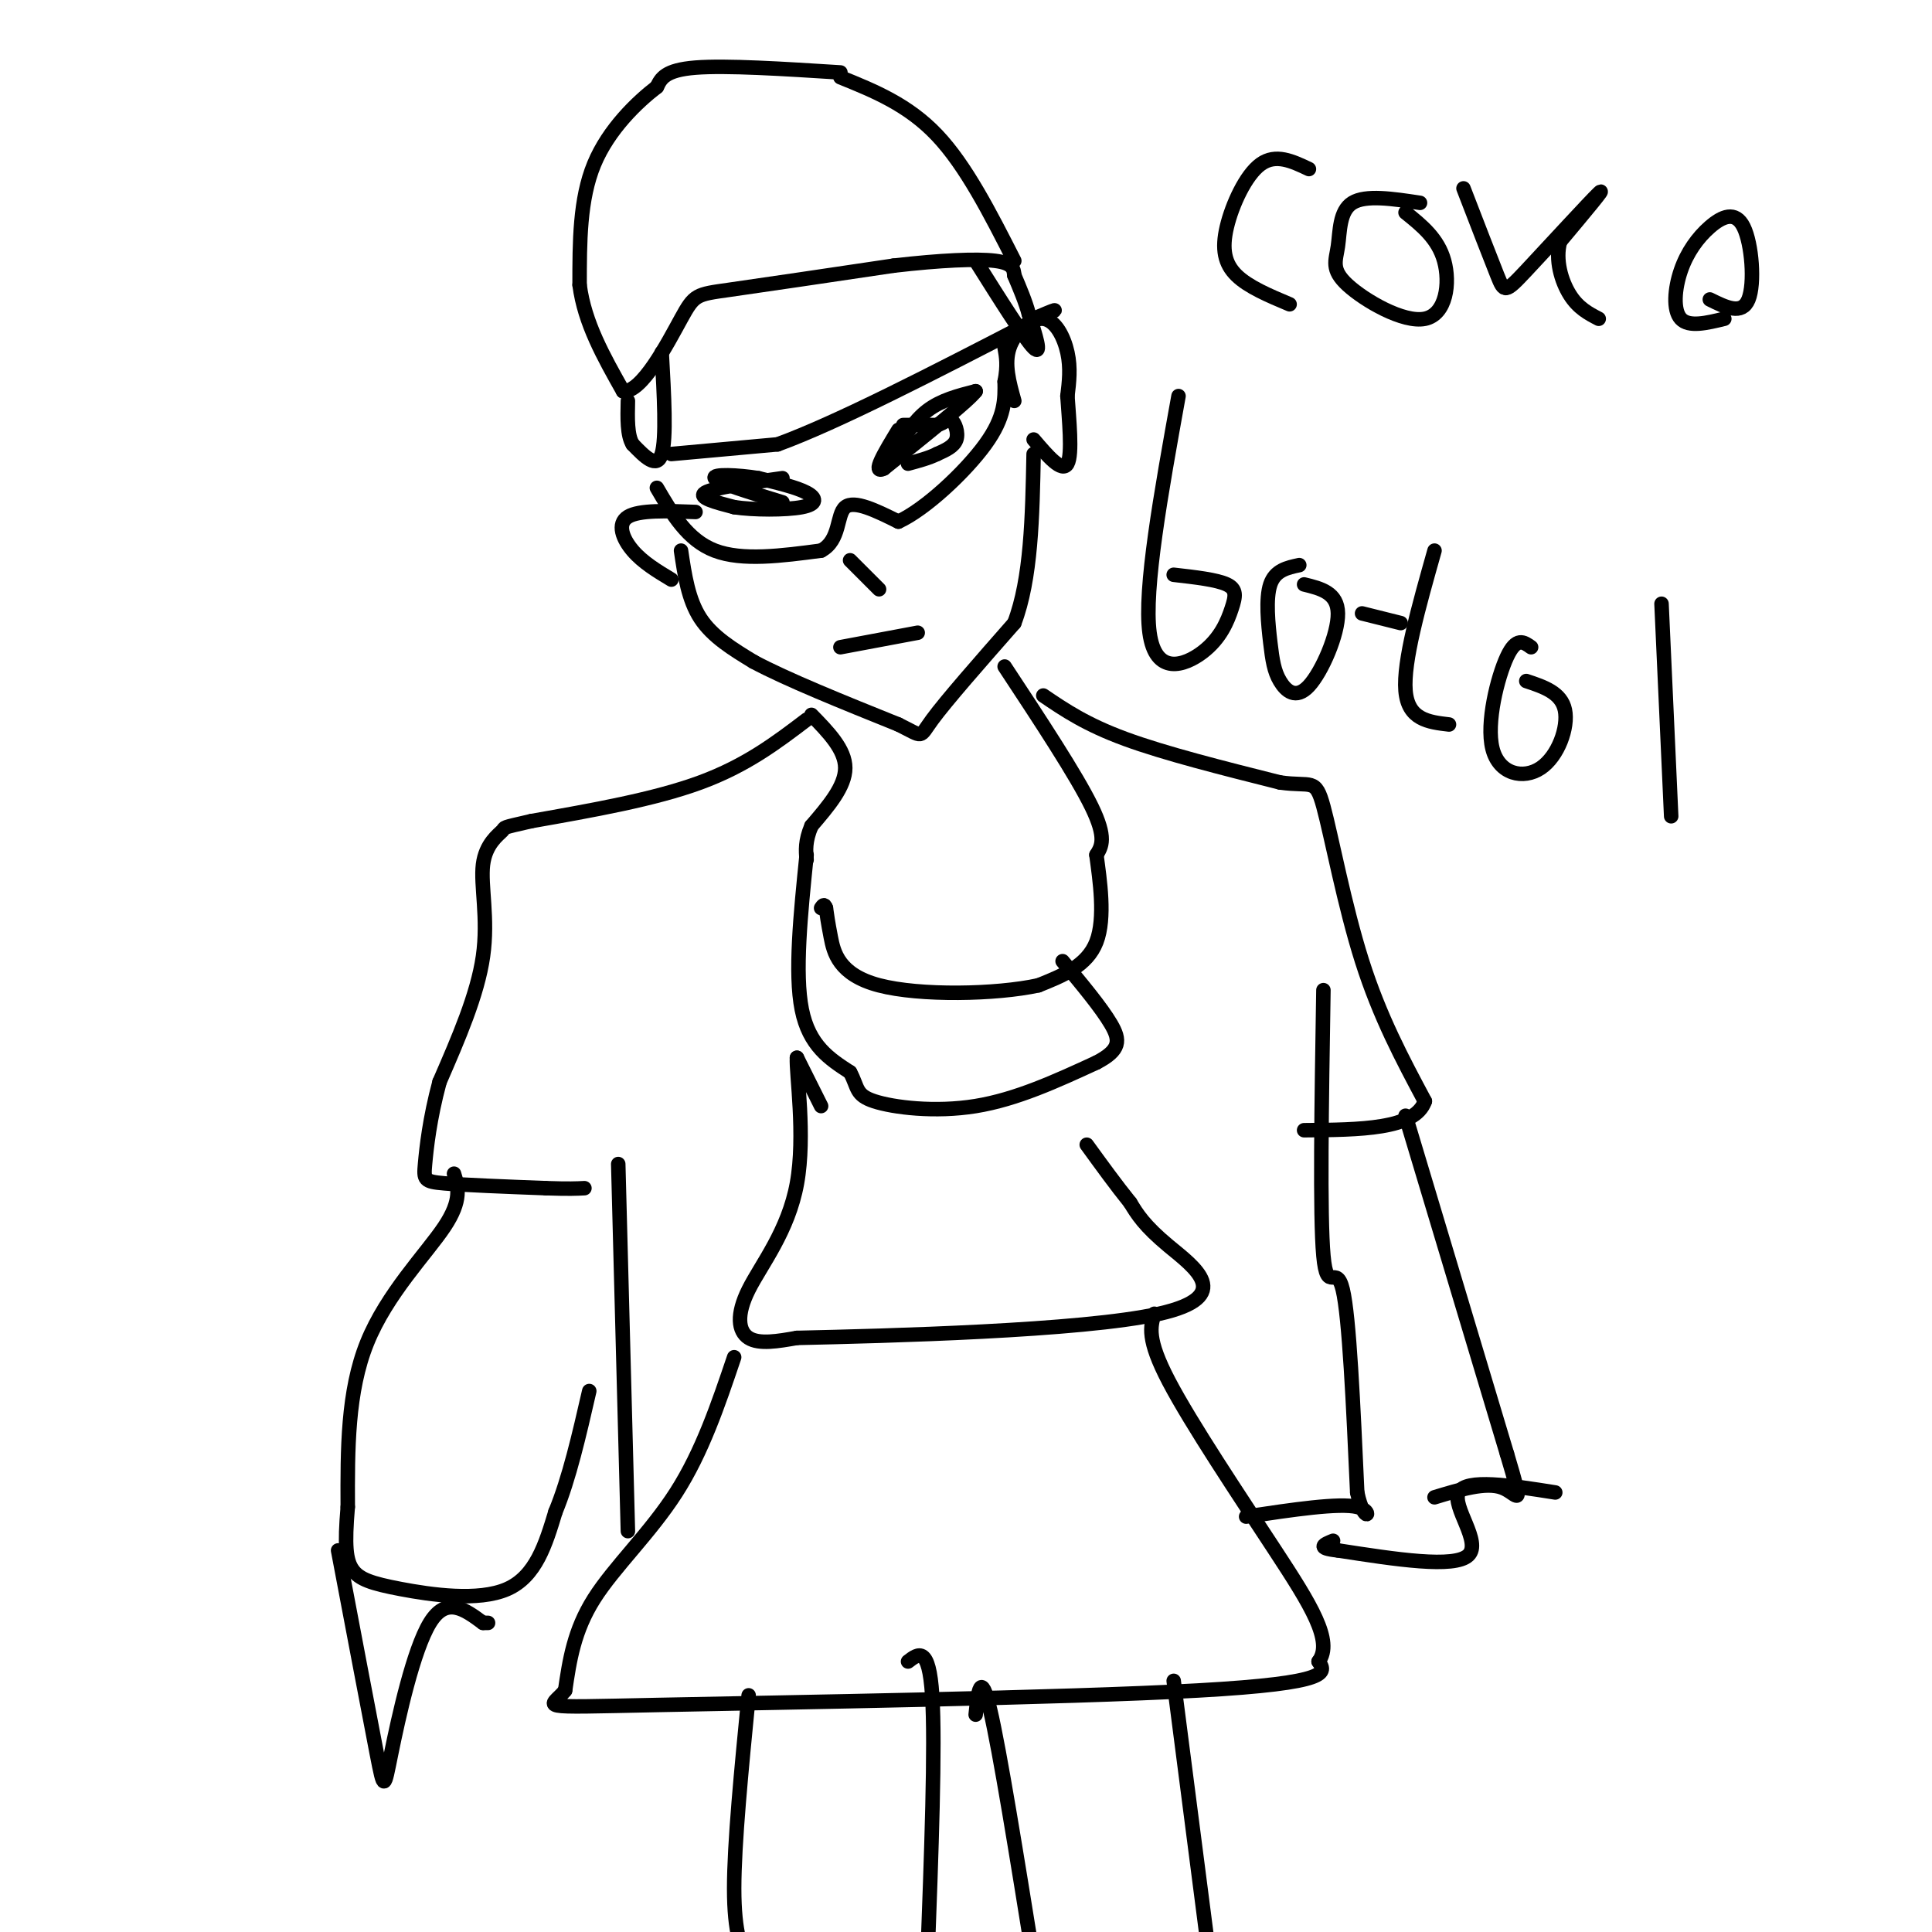 <svg viewBox='0 0 400 400' version='1.1' xmlns='http://www.w3.org/2000/svg' xmlns:xlink='http://www.w3.org/1999/xlink'><g fill='none' stroke='rgb(0,0,0)' stroke-width='3' stroke-linecap='round' stroke-linejoin='round'><path d='M210,54c-5.000,-9.833 -10.000,-19.667 -16,-26c-6.000,-6.333 -13.000,-9.167 -20,-12'/><path d='M174,15c-11.833,-0.750 -23.667,-1.500 -30,-1c-6.333,0.500 -7.167,2.250 -8,4'/><path d='M136,18c-4.000,3.067 -10.000,8.733 -13,16c-3.000,7.267 -3.000,16.133 -3,25'/><path d='M120,59c1.000,7.833 5.000,14.917 9,22'/><path d='M129,81c3.917,0.310 9.208,-9.917 12,-15c2.792,-5.083 3.083,-5.024 10,-6c6.917,-0.976 20.458,-2.988 34,-5'/><path d='M185,55c9.778,-1.133 17.222,-1.467 21,-1c3.778,0.467 3.889,1.733 4,3'/><path d='M137,73c0.500,8.917 1.000,17.833 0,21c-1.000,3.167 -3.500,0.583 -6,-2'/><path d='M131,92c-1.167,-1.833 -1.083,-5.417 -1,-9'/><path d='M202,54c5.083,8.083 10.167,16.167 12,18c1.833,1.833 0.417,-2.583 -1,-7'/><path d='M213,65c-0.667,-2.500 -1.833,-5.250 -3,-8'/><path d='M139,94c0.000,0.000 22.000,-2.000 22,-2'/><path d='M161,92c12.333,-4.500 32.167,-14.750 52,-25'/><path d='M213,67c8.833,-4.333 4.917,-2.667 1,-1'/><path d='M136,101c3.167,5.417 6.333,10.833 12,13c5.667,2.167 13.833,1.083 22,0'/><path d='M170,114c4.044,-2.133 3.156,-7.467 5,-9c1.844,-1.533 6.422,0.733 11,3'/><path d='M186,108c5.533,-2.511 13.867,-10.289 18,-16c4.133,-5.711 4.067,-9.356 4,-13'/><path d='M208,79c0.667,-3.333 0.333,-5.167 0,-7'/><path d='M187,88c0.000,0.000 7.000,0.000 7,0'/><path d='M194,88c1.655,-0.429 2.292,-1.500 3,-1c0.708,0.500 1.488,2.571 1,4c-0.488,1.429 -2.244,2.214 -4,3'/><path d='M194,94c-1.667,0.833 -3.833,1.417 -6,2'/><path d='M185,94c2.083,-3.417 4.167,-6.833 7,-9c2.833,-2.167 6.417,-3.083 10,-4'/><path d='M202,81c-1.500,2.000 -10.250,9.000 -19,16'/><path d='M183,97c-2.667,1.333 0.167,-3.333 3,-8'/><path d='M162,99c-7.167,1.000 -14.333,2.000 -16,3c-1.667,1.000 2.167,2.000 6,3'/><path d='M152,105c3.917,0.607 10.708,0.625 14,0c3.292,-0.625 3.083,-1.893 1,-3c-2.083,-1.107 -6.042,-2.054 -10,-3'/><path d='M157,99c-4.178,-0.689 -9.622,-0.911 -9,0c0.622,0.911 7.311,2.956 14,5'/><path d='M141,114c0.750,5.083 1.500,10.167 4,14c2.500,3.833 6.750,6.417 11,9'/><path d='M156,137c6.833,3.667 18.417,8.333 30,13'/><path d='M186,150c5.467,2.689 4.133,2.911 7,-1c2.867,-3.911 9.933,-11.956 17,-20'/><path d='M210,129c3.500,-9.167 3.750,-22.083 4,-35'/><path d='M210,83c-1.065,-3.815 -2.131,-7.631 -1,-11c1.131,-3.369 4.458,-6.292 7,-6c2.542,0.292 4.298,3.798 5,7c0.702,3.202 0.351,6.101 0,9'/><path d='M221,82c0.311,4.733 1.089,12.067 0,14c-1.089,1.933 -4.044,-1.533 -7,-5'/><path d='M144,106c-5.844,-0.222 -11.689,-0.444 -14,1c-2.311,1.444 -1.089,4.556 1,7c2.089,2.444 5.044,4.222 8,6'/><path d='M176,116c0.000,0.000 6.000,6.000 6,6'/><path d='M174,134c0.000,0.000 16.000,-3.000 16,-3'/><path d='M168,148c3.500,3.583 7.000,7.167 7,11c0.000,3.833 -3.500,7.917 -7,12'/><path d='M168,171c-1.333,3.167 -1.167,5.083 -1,7'/><path d='M208,138c7.417,11.250 14.833,22.500 18,29c3.167,6.500 2.083,8.250 1,10'/><path d='M227,177c0.689,5.156 1.911,13.044 0,18c-1.911,4.956 -6.956,6.978 -12,9'/><path d='M215,204c-8.738,1.917 -24.583,2.208 -33,0c-8.417,-2.208 -9.405,-6.917 -10,-10c-0.595,-3.083 -0.798,-4.542 -1,-6'/><path d='M171,188c-0.333,-1.000 -0.667,-0.500 -1,0'/><path d='M167,177c-1.250,12.250 -2.500,24.500 -1,32c1.500,7.500 5.750,10.250 10,13'/><path d='M176,222c1.726,3.202 1.042,4.708 5,6c3.958,1.292 12.560,2.369 21,1c8.440,-1.369 16.720,-5.185 25,-9'/><path d='M227,220c5.000,-2.600 5.000,-4.600 3,-8c-2.000,-3.400 -6.000,-8.200 -10,-13'/><path d='M170,229c0.000,0.000 -5.000,-10.000 -5,-10'/><path d='M165,219c-0.199,3.167 1.802,16.086 0,26c-1.802,9.914 -7.408,16.823 -10,22c-2.592,5.177 -2.169,8.622 0,10c2.169,1.378 6.085,0.689 10,0'/><path d='M165,277c18.298,-0.405 59.042,-1.417 75,-5c15.958,-3.583 7.131,-9.738 2,-14c-5.131,-4.262 -6.565,-6.631 -8,-9'/><path d='M234,249c-2.833,-3.500 -5.917,-7.750 -9,-12'/><path d='M152,281c-3.311,9.800 -6.622,19.600 -12,28c-5.378,8.400 -12.822,15.400 -17,22c-4.178,6.600 -5.089,12.800 -6,19'/><path d='M117,350c-3.000,3.726 -7.500,3.542 19,3c26.500,-0.542 84.000,-1.440 112,-3c28.000,-1.560 26.500,-3.780 25,-6'/><path d='M273,344c3.107,-4.214 -1.625,-11.750 -9,-23c-7.375,-11.250 -17.393,-26.214 -22,-35c-4.607,-8.786 -3.804,-11.393 -3,-14'/><path d='M167,149c-6.250,4.750 -12.500,9.500 -22,13c-9.500,3.500 -22.250,5.750 -35,8'/><path d='M110,170c-6.502,1.486 -5.258,1.203 -6,2c-0.742,0.797 -3.469,2.676 -4,7c-0.531,4.324 1.134,11.093 0,19c-1.134,7.907 -5.067,16.954 -9,26'/><path d='M91,224c-2.060,7.643 -2.708,13.750 -3,17c-0.292,3.250 -0.226,3.643 4,4c4.226,0.357 12.613,0.679 21,1'/><path d='M113,246c4.833,0.167 6.417,0.083 8,0'/><path d='M216,144c4.417,3.000 8.833,6.000 17,9c8.167,3.000 20.083,6.000 32,9'/><path d='M265,162c6.667,0.964 7.333,-1.125 9,5c1.667,6.125 4.333,20.464 8,32c3.667,11.536 8.333,20.268 13,29'/><path d='M295,228c-2.000,5.833 -13.500,5.917 -25,6'/><path d='M94,243c0.844,2.733 1.689,5.467 -2,11c-3.689,5.533 -11.911,13.867 -16,24c-4.089,10.133 -4.044,22.067 -4,34'/><path d='M72,312c-0.679,8.013 -0.378,11.045 1,13c1.378,1.955 3.833,2.834 10,4c6.167,1.166 16.048,2.619 22,0c5.952,-2.619 7.976,-9.309 10,-16'/><path d='M115,313c2.833,-6.833 4.917,-15.917 7,-25'/><path d='M128,241c0.000,0.000 2.000,76.000 2,76'/><path d='M274,205c-0.378,23.378 -0.756,46.756 0,55c0.756,8.244 2.644,1.356 4,7c1.356,5.644 2.178,23.822 3,42'/><path d='M281,309c1.489,7.111 3.711,3.889 0,3c-3.711,-0.889 -13.356,0.556 -23,2'/><path d='M291,231c0.000,0.000 21.000,70.000 21,70'/><path d='M312,301c3.667,12.356 2.333,8.244 -1,7c-3.333,-1.244 -8.667,0.378 -14,2'/><path d='M70,321c3.214,16.946 6.429,33.893 8,42c1.571,8.107 1.500,7.375 3,0c1.500,-7.375 4.571,-21.393 8,-27c3.429,-5.607 7.214,-2.804 11,0'/><path d='M100,336c1.833,0.000 0.917,0.000 0,0'/><path d='M322,309c-9.267,-1.467 -18.533,-2.933 -20,0c-1.467,2.933 4.867,10.267 2,13c-2.867,2.733 -14.933,0.867 -27,-1'/><path d='M277,321c-4.667,-0.500 -2.833,-1.250 -1,-2'/><path d='M155,351c-1.500,15.333 -3.000,30.667 -3,40c0.000,9.333 1.500,12.667 3,16'/><path d='M188,344c2.167,-1.667 4.333,-3.333 5,7c0.667,10.333 -0.167,32.667 -1,55'/><path d='M202,355c0.500,-4.750 1.000,-9.500 3,-1c2.000,8.500 5.500,30.250 9,52'/><path d='M243,348c0.000,0.000 8.000,62.000 8,62'/><path d='M271,35c-3.440,-1.631 -6.881,-3.262 -10,-1c-3.119,2.262 -5.917,8.417 -7,13c-1.083,4.583 -0.452,7.595 2,10c2.452,2.405 6.726,4.202 11,6'/><path d='M294,42c-5.635,-0.855 -11.269,-1.709 -14,0c-2.731,1.709 -2.558,5.983 -3,9c-0.442,3.017 -1.500,4.778 2,8c3.500,3.222 11.558,7.906 16,7c4.442,-0.906 5.269,-7.402 4,-12c-1.269,-4.598 -4.635,-7.299 -8,-10'/><path d='M303,39c2.774,7.185 5.548,14.369 7,18c1.452,3.631 1.583,3.708 6,-1c4.417,-4.708 13.119,-14.202 15,-16c1.881,-1.798 -3.060,4.101 -8,10'/><path d='M323,50c-1.067,3.778 0.267,8.222 2,11c1.733,2.778 3.867,3.889 6,5'/><path d='M354,62c3.327,1.647 6.654,3.294 8,0c1.346,-3.294 0.712,-11.529 -1,-15c-1.712,-3.471 -4.500,-2.178 -7,0c-2.500,2.178 -4.712,5.240 -6,9c-1.288,3.760 -1.654,8.217 0,10c1.654,1.783 5.327,0.891 9,0'/><path d='M244,82c-3.609,20.021 -7.219,40.041 -6,49c1.219,8.959 7.265,6.855 11,4c3.735,-2.855 5.159,-6.461 6,-9c0.841,-2.539 1.097,-4.011 -1,-5c-2.097,-0.989 -6.549,-1.494 -11,-2'/><path d='M269,117c-2.508,0.537 -5.016,1.074 -6,4c-0.984,2.926 -0.443,8.243 0,12c0.443,3.757 0.789,5.956 2,8c1.211,2.044 3.288,3.935 6,1c2.712,-2.935 6.061,-10.696 6,-15c-0.061,-4.304 -3.530,-5.152 -7,-6'/><path d='M297,114c-3.250,11.500 -6.500,23.000 -6,29c0.500,6.000 4.750,6.500 9,7'/><path d='M282,127c0.000,0.000 8.000,2.000 8,2'/><path d='M317,134c-1.523,-1.099 -3.046,-2.198 -5,2c-1.954,4.198 -4.338,13.692 -3,19c1.338,5.308 6.399,6.429 10,4c3.601,-2.429 5.743,-8.408 5,-12c-0.743,-3.592 -4.372,-4.796 -8,-6'/><path d='M344,125c0.000,0.000 2.000,44.000 2,44'/></g>
</svg>